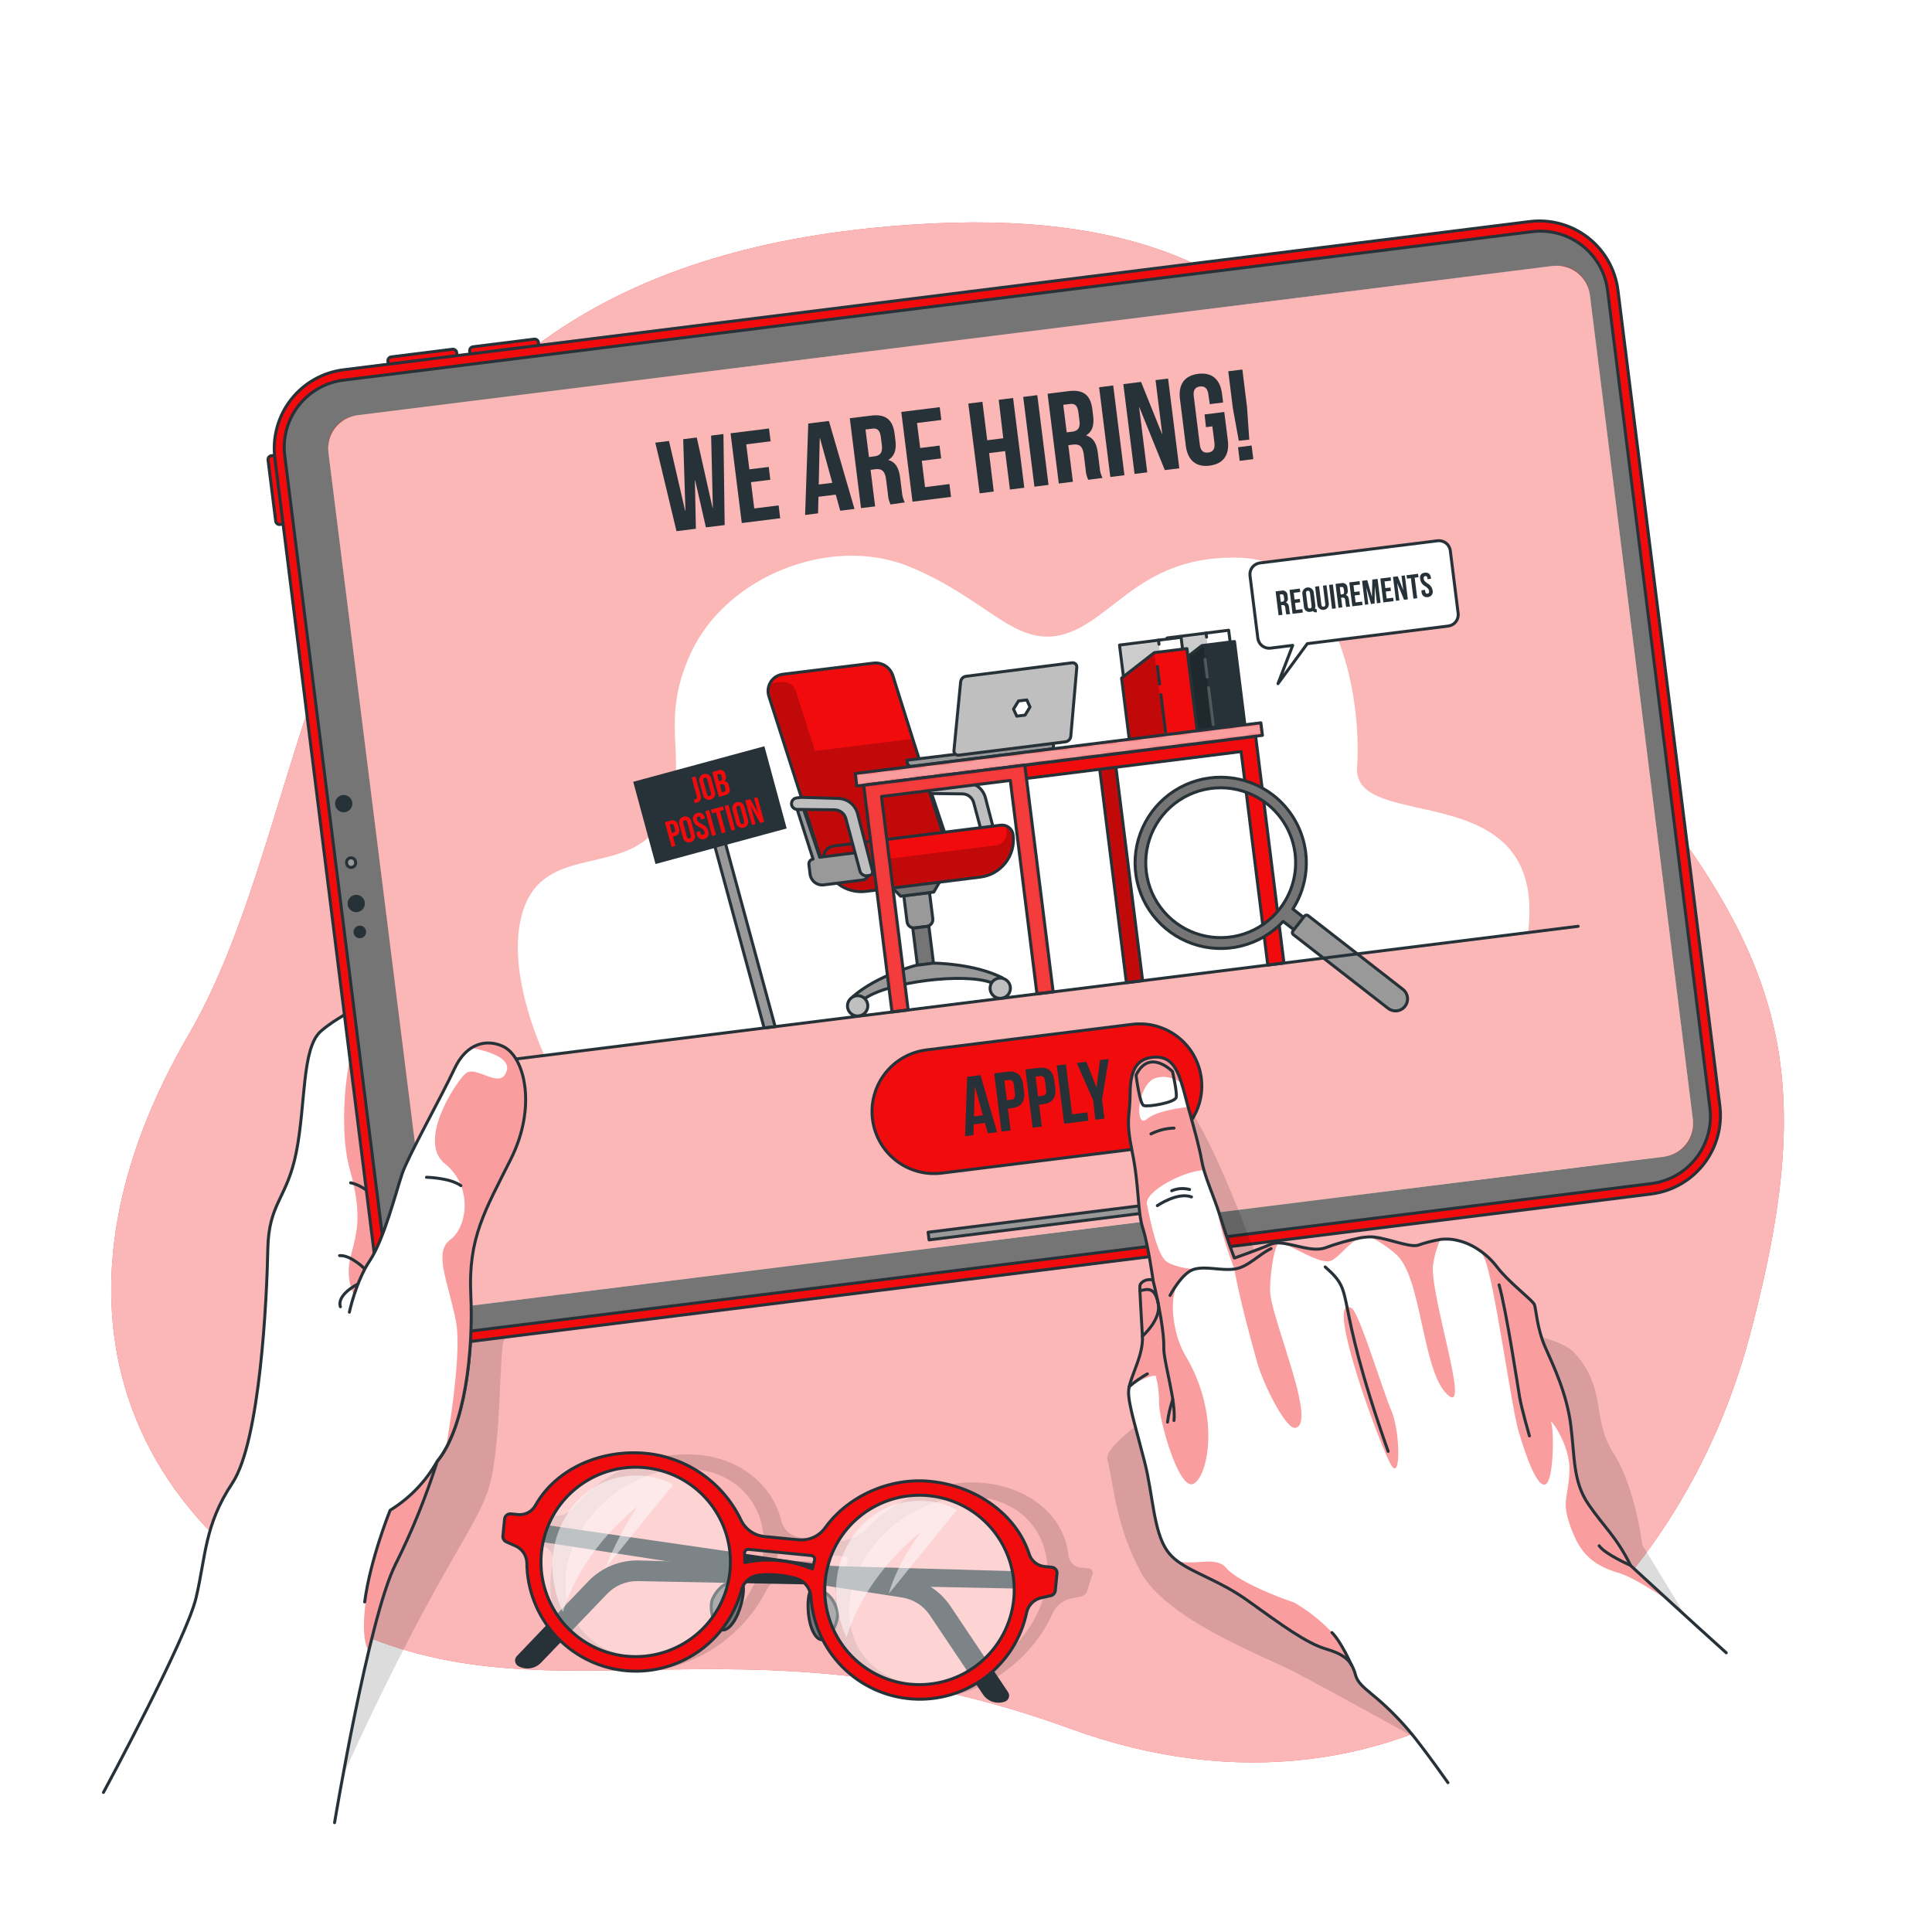 <svg width="647" height="647" viewBox="0 0 647 647" fill="none" xmlns="http://www.w3.org/2000/svg">
<g filter="url(#filter0_d_2360_2526)">
<path d="M291.606 72.391C449.518 56.252 451.017 145.409 523.388 227.573C595.759 309.737 611.537 347.209 585.942 443.41C560.347 539.611 470.852 615.919 358.261 574.857C245.671 533.796 182.111 575.53 110.97 538.633C39.829 501.735 12.665 429.181 63.215 342.402C113.765 255.622 96.853 92.365 291.606 72.391Z" fill="#F20B0D"/>
<path opacity="0.7" d="M291.606 72.391C449.518 56.252 451.017 145.409 523.388 227.573C595.759 309.737 611.537 347.209 585.942 443.41C560.347 539.611 470.852 615.919 358.261 574.857C245.671 533.796 182.111 575.53 110.97 538.633C39.829 501.735 12.665 429.181 63.215 342.402C113.765 255.622 96.853 92.365 291.606 72.391Z" fill="white"/>
<path opacity="0.2" d="M364.493 521.215L362.144 520.991C361.056 520.938 360.023 520.498 359.23 519.752C358.437 519.005 357.936 518 357.817 516.917C356.362 503.458 344.607 494.14 329.437 492.621C315.787 491.273 300.172 497.501 290.008 507.941C288.744 509.318 287.192 510.4 285.463 511.111C283.733 511.822 281.869 512.144 280.002 512.054L268.382 510.934C266.785 510.825 265.265 510.207 264.046 509.169C262.826 508.132 261.973 506.73 261.61 505.171C258.724 493.427 248.047 484.604 234.384 483.257C219.227 481.764 202.277 488.264 192.368 500.601C191.583 501.597 190.57 502.39 189.413 502.911C188.257 503.433 186.992 503.668 185.726 503.597L183.389 503.361C182.837 503.336 182.293 503.492 181.837 503.804C181.381 504.116 181.039 504.567 180.862 505.09L179.012 510.739C178.859 511.113 178.861 511.533 179.016 511.906C179.172 512.279 179.468 512.575 179.842 512.73L182.511 513.969C183.541 514.469 184.366 515.311 184.845 516.351C185.324 517.391 185.427 518.565 185.137 519.673C181.161 537.975 191.968 553.643 210.726 555.483C228.781 557.269 248.123 545.598 256.556 528.703C257.262 527.337 258.295 526.167 259.563 525.298C260.83 524.429 262.294 523.887 263.822 523.721C267.95 523.32 272.116 523.697 276.105 524.832C277.381 525.191 278.476 526.018 279.169 527.148C279.863 528.278 280.104 529.628 279.846 530.929C276.968 548.413 287.685 563.087 305.805 564.873C324.537 566.726 344.632 554.152 352.541 536.193C353.114 534.971 353.961 533.899 355.015 533.058C356.07 532.216 357.304 531.629 358.622 531.342L361.941 530.647C362.404 530.57 362.837 530.371 363.196 530.07C363.555 529.769 363.827 529.378 363.984 528.937L365.834 523.288C365.923 523.063 365.957 522.821 365.933 522.581C365.909 522.34 365.828 522.109 365.697 521.906C365.566 521.704 365.388 521.535 365.179 521.415C364.97 521.294 364.734 521.226 364.493 521.215ZM212.256 550.745C194.852 549.026 185.31 533.558 190.983 516.254C196.656 498.949 215.424 486.29 232.828 488.009C250.233 489.727 259.838 505.195 254.114 522.487C248.39 539.779 229.661 552.527 212.256 550.745ZM259.852 519.592C260.081 518.594 260.272 517.597 260.411 516.613C260.499 516.205 260.728 515.842 261.059 515.587C261.39 515.333 261.8 515.204 262.216 515.224L283.056 517.279C283.24 517.295 283.417 517.357 283.57 517.461C283.723 517.565 283.846 517.707 283.928 517.873C284.01 518.039 284.047 518.223 284.037 518.407C284.026 518.592 283.968 518.771 283.868 518.926C283.383 519.864 282.937 520.813 282.517 521.788C274.071 517.744 264.825 518.62 259.852 519.592ZM307.322 560.134C289.918 558.416 280.313 542.948 286.037 525.643C291.761 508.338 310.49 495.68 327.894 497.398C345.299 499.117 354.84 514.585 349.167 531.876C343.494 549.168 324.727 561.852 307.322 560.134Z" fill="black" fill-opacity="0.7"/>
<path d="M349.106 522.441L214.085 518.572C210.897 518.481 207.726 519.061 204.777 520.274C201.828 521.486 199.166 523.304 196.963 525.61L173.068 550.618C172.848 550.852 172.684 551.132 172.587 551.437C172.49 551.743 172.462 552.067 172.507 552.384C172.552 552.702 172.667 553.006 172.845 553.273C173.022 553.54 173.258 553.764 173.533 553.928C174.747 554.622 176.157 554.891 177.54 554.692C178.924 554.493 180.201 553.838 181.17 552.831L203.356 529.733C204.675 528.358 206.264 527.272 208.023 526.542C209.782 525.811 211.673 525.453 213.578 525.49L348.787 528.145L349.106 522.441Z" fill="#263238"/>
<path d="M168.985 504.688L302.658 524.044C305.814 524.504 308.839 525.621 311.537 527.322C314.235 529.024 316.547 531.272 318.323 533.921L337.58 562.662C337.761 562.927 337.879 563.229 337.925 563.547C337.971 563.864 337.944 564.187 337.846 564.493C337.748 564.798 337.582 565.076 337.36 565.308C337.137 565.539 336.865 565.716 336.564 565.826C335.246 566.315 333.802 566.347 332.464 565.917C331.126 565.486 329.972 564.617 329.187 563.45L311.387 536.909C310.326 535.327 308.948 533.984 307.341 532.963C305.734 531.941 303.932 531.265 302.05 530.976L168.424 510.37L168.985 504.688Z" fill="#263238"/>
<path d="M248.412 526.248C250.001 526.814 248.123 537.983 243.792 541.216C239.462 544.449 237.149 534.56 238.65 531.416C240.151 528.272 243.428 524.441 248.412 526.248Z" fill="#757575" stroke="#263238" stroke-linecap="round" stroke-linejoin="round"/>
<path d="M271.807 528.55C270.14 528.802 269.806 540.116 273.418 544.136C277.029 548.155 281.241 538.931 280.38 535.538C279.518 532.144 277.05 527.753 271.807 528.55Z" fill="#757575" stroke="#263238" stroke-linecap="round" stroke-linejoin="round"/>
<path opacity="0.4" d="M193.24 490.374C201.171 485.537 217.582 477.768 232.181 490.045C246.781 502.321 250.67 513.708 245.051 527.415C239.432 541.123 226.172 558.465 202.739 551.28C179.306 544.095 168.6 505.395 193.24 490.374Z" fill="white"/>
<path opacity="0.4" d="M288.234 501.015C296.177 496.177 312.575 488.409 327.175 500.685C341.774 512.962 345.676 524.335 340.044 538.056C334.413 551.776 321.204 569.155 297.732 561.907C274.26 554.659 263.58 516.035 288.234 501.015Z" fill="white"/>
<path d="M352.196 520.843L349.846 520.607C348.682 520.501 347.575 520.058 346.659 519.332C345.743 518.606 345.059 517.628 344.691 516.519C340.301 502.971 326.722 493.588 311.565 492.095C297.915 490.734 284.01 497.016 276.397 507.536C275.408 508.94 274.069 510.061 272.513 510.787C270.956 511.512 269.237 511.817 267.526 511.672L255.893 510.552C254.185 510.36 252.558 509.724 251.172 508.706C249.787 507.689 248.693 506.326 247.999 504.754C245.058 498.71 240.624 493.515 235.117 489.662C229.61 485.808 223.211 483.423 216.525 482.731C201.368 481.224 186.216 487.778 179.267 500.202C178.691 501.217 177.833 502.042 176.796 502.577C175.759 503.111 174.589 503.333 173.428 503.213L171.092 502.977C170.58 502.926 170.07 503.081 169.672 503.406C169.275 503.732 169.023 504.202 168.972 504.714L168.411 510.396C168.371 510.829 168.478 511.262 168.714 511.626C168.95 511.991 169.302 512.265 169.713 512.406L172.612 513.706C173.733 514.195 174.69 514.996 175.368 516.014C176.046 517.031 176.418 518.222 176.438 519.445C176.52 528.289 179.806 536.803 185.688 543.409C191.569 550.014 199.647 554.263 208.422 555.366C217.197 556.47 226.075 554.353 233.409 549.41C240.743 544.466 246.034 537.03 248.303 528.481C248.672 527.133 249.445 525.929 250.518 525.032C251.591 524.136 252.913 523.589 254.306 523.466C258.426 523.075 262.581 523.452 266.563 524.577C267.924 524.966 269.133 525.761 270.028 526.857C270.922 527.953 271.46 529.297 271.568 530.708C272.103 539.542 275.827 547.882 282.047 554.178C288.267 560.474 296.56 564.3 305.387 564.944C314.214 565.587 322.975 563.006 330.042 557.679C337.11 552.352 342.004 544.641 343.816 535.978C344.074 534.782 344.67 533.686 345.533 532.819C346.397 531.953 347.491 531.354 348.686 531.092L351.788 530.388C352.209 530.318 352.596 530.112 352.888 529.802C353.181 529.492 353.365 529.094 353.41 528.67L353.972 522.988C354 522.729 353.976 522.468 353.902 522.219C353.827 521.971 353.703 521.739 353.538 521.539C353.372 521.339 353.168 521.175 352.937 521.055C352.707 520.936 352.455 520.864 352.196 520.843ZM209.769 550.637C203.525 550.021 197.604 547.567 192.754 543.585C187.905 539.604 184.345 534.273 182.525 528.268C180.705 522.264 180.706 515.854 182.529 509.85C184.352 503.846 187.914 498.518 192.765 494.538C197.616 490.559 203.539 488.107 209.783 487.493C216.027 486.88 222.314 488.132 227.847 491.091C233.38 494.05 237.911 498.583 240.868 504.117C243.824 509.651 245.073 515.938 244.457 522.182C243.62 530.542 239.506 538.229 233.014 543.562C226.523 548.895 218.183 551.439 209.82 550.637L209.769 550.637ZM249.43 519.259C249.416 518.252 249.403 517.258 249.326 516.264C249.305 516.07 249.329 515.873 249.396 515.69C249.463 515.507 249.571 515.341 249.712 515.206C249.853 515.071 250.024 514.97 250.21 514.912C250.396 514.853 250.593 514.838 250.786 514.867L271.613 516.922C271.809 516.931 272.001 516.985 272.173 517.079C272.345 517.174 272.493 517.308 272.605 517.469C272.717 517.631 272.79 517.816 272.819 518.01C272.847 518.205 272.831 518.403 272.77 518.59C272.502 519.525 272.273 520.484 272.082 521.456C264.953 518.416 257.061 517.649 249.481 519.259L249.43 519.259ZM304.81 560.027C298.565 559.411 292.644 556.957 287.795 552.975C282.945 548.993 279.386 543.663 277.566 537.658C275.746 531.654 275.747 525.244 277.57 519.24C279.392 513.236 282.955 507.907 287.806 503.928C292.657 499.948 298.579 497.497 304.824 496.883C311.068 496.27 317.354 497.521 322.887 500.48C328.42 503.439 332.952 507.973 335.908 513.507C338.865 519.041 340.114 525.328 339.498 531.572C338.661 539.927 334.55 547.61 328.064 552.942C321.578 558.274 313.245 560.821 304.886 560.026L304.81 560.027Z" fill="#F20B0D" stroke="#263238" stroke-linecap="round" stroke-linejoin="round"/>
<path opacity="0.5" d="M188.517 535.823C188.517 535.823 179.438 518.703 190.454 502.297C200.369 487.55 217.84 488.515 225.389 493.247L202.631 521.301C205.503 514.002 209.155 507.036 213.524 500.522C213.524 500.522 195.313 513.811 188.517 535.823Z" fill="white"/>
<path opacity="0.5" d="M283.493 544.283C283.493 544.283 274.427 527.163 285.442 510.769C295.345 496.01 312.828 496.975 320.377 501.707L297.607 529.76C300.738 518.854 308.5 508.982 308.5 508.982C308.5 508.982 290.289 522.271 283.493 544.283Z" fill="white"/>
<path opacity="0.2" d="M196.019 410.266C196.019 410.266 170.654 442.626 168.883 444.664C167.112 446.703 168.068 479.107 163.852 493.764C159.636 508.422 144.613 523.62 111.571 597.974L105.056 454.062L128.794 353.448L196.019 410.266Z" fill="black" fill-opacity="0.7"/>
<path d="M214.934 408.623C214.934 408.623 196.854 330.617 183.26 321.056C175.381 315.525 163.586 313.668 153.323 314.787C145.899 315.587 139.261 317.959 135.561 321.643C126.65 330.421 113.649 335.657 107.375 341.365C101.101 347.073 102.446 365.66 99.305 381.617C96.165 397.574 90.019 398.549 89.732 414.327C89.446 430.105 87.212 478.543 77.848 492.606C68.485 506.67 68.995 517.133 65.699 531.026C62.404 544.919 34.69 596.171 34.69 596.171L112.041 606.384C112.041 606.384 117.242 574.74 123.476 548.846C126.423 536.551 129.54 525.53 132.46 519.778C138.009 508.677 142.677 497.158 146.422 485.326C154.403 475.668 157.663 455.297 157.823 437.671L177.404 424.797C192.774 419.363 214.934 408.623 214.934 408.623Z" fill="white"/>
<path opacity="0.4" d="M214.935 408.623C214.935 408.623 196.855 330.617 183.26 321.056C175.382 315.525 163.587 313.667 153.323 314.787C129.378 322.669 123.802 336.733 120.738 340.255C116.656 344.964 112.811 372.102 117.11 387.487C121.409 402.873 119.549 408.725 117.498 416.506C112.909 433.757 131.274 441.533 133.563 447.764C135.853 453.994 137.771 489.662 130.677 501.821C126.938 508.247 118.294 540.855 123.49 548.909C126.437 536.615 129.554 525.593 132.474 519.841C138.023 508.741 142.691 497.221 146.436 485.389C154.417 475.731 157.677 455.36 157.837 437.735L177.418 424.861C192.775 419.363 214.935 408.623 214.935 408.623Z" fill="#F20B0D"/>
<path d="M122.186 420.97C122.186 420.97 117.519 416.225 113.723 416.493" stroke="#263238" stroke-linecap="round" stroke-linejoin="round"/>
<path d="M130.314 403.199C130.314 403.199 124.972 393.707 117.414 392.099" stroke="#263238" stroke-linecap="round" stroke-linejoin="round"/>
<path d="M118.012 346.158C118.012 346.158 128.786 349.916 131.003 357.46" stroke="#263238" stroke-linecap="round" stroke-linejoin="round"/>
<path d="M177.404 424.784C177.404 424.784 174.543 421.647 174.355 419.036" stroke="#263238" stroke-linecap="round" stroke-linejoin="round"/>
<path d="M112.042 606.384C112.042 606.384 123.468 537.713 132.462 519.842C138.01 508.741 142.679 497.222 146.424 485.39C154.405 475.731 157.665 455.348 157.824 437.722L177.405 424.848C192.776 419.427 214.937 408.738 214.937 408.738C214.937 408.738 196.856 330.732 183.262 321.171C169.668 311.61 144.45 312.993 135.513 321.809C126.577 330.626 113.6 335.747 107.326 341.455C101.052 347.163 102.397 365.75 99.256 381.707C96.116 397.664 89.97 398.639 89.683 414.417C89.397 430.195 87.163 478.633 77.799 492.696C68.436 506.76 68.946 517.222 65.65 531.116C62.355 545.009 34.641 596.261 34.641 596.261" stroke="#263238" stroke-linecap="round" stroke-linejoin="round"/>
<path d="M92.328 170.54L89.765 150.045C89.723 149.709 89.817 149.371 90.024 149.104C90.232 148.837 90.537 148.663 90.872 148.621L99.539 147.538L102.416 170.551L93.749 171.635C93.416 171.676 93.08 171.585 92.814 171.38C92.547 171.175 92.373 170.873 92.328 170.54Z" fill="#F20B0D" stroke="#263238" stroke-linecap="round" stroke-linejoin="round"/>
<path d="M131.017 115.527L151.513 112.965C151.848 112.923 152.187 113.016 152.454 113.223C152.721 113.431 152.894 113.736 152.936 114.072L154.02 122.738L130.994 125.617L129.909 116.938C129.87 116.604 129.965 116.269 130.173 116.004C130.38 115.74 130.684 115.569 131.017 115.527Z" fill="#F20B0D" stroke="#263238" stroke-linecap="round" stroke-linejoin="round"/>
<path d="M158.397 112.142L178.893 109.58C179.228 109.538 179.567 109.631 179.834 109.839C180.101 110.046 180.274 110.351 180.316 110.687L181.4 119.353L158.386 122.23L157.303 113.564C157.261 113.228 157.354 112.89 157.561 112.623C157.769 112.356 158.074 112.183 158.41 112.141L158.397 112.142Z" fill="#F20B0D" stroke="#263238" stroke-linecap="round" stroke-linejoin="round"/>
<path d="M126.161 422.473L92.044 149.406C91.173 142.445 93.1 135.423 97.401 129.881C101.702 124.339 108.026 120.73 114.985 119.845L512.192 70.207C515.649 69.766 519.159 70.013 522.521 70.931C525.883 71.85 529.031 73.423 531.784 75.56C534.537 77.697 536.841 80.356 538.565 83.384C540.289 86.413 541.398 89.752 541.83 93.21L575.947 366.278C576.817 373.25 574.883 380.282 570.569 385.828C566.255 391.374 559.914 394.98 552.942 395.852L155.735 445.478C152.283 445.911 148.779 445.659 145.423 444.736C142.068 443.814 138.928 442.24 136.181 440.104C133.435 437.967 131.136 435.311 129.417 432.285C127.697 429.26 126.591 425.926 126.161 422.473Z" fill="#F20B0D" stroke="#263238" stroke-linecap="round" stroke-linejoin="round"/>
<path d="M552.895 392.384L154.924 442.109C148.96 442.852 142.945 441.195 138.202 437.504C133.458 433.814 130.375 428.39 129.628 422.427L95.361 148.609C94.615 142.643 96.27 136.625 99.961 131.879C103.652 127.132 109.077 124.047 115.044 123.301L513.065 73.587C519.028 72.841 525.043 74.494 529.787 78.183C534.531 81.872 537.615 87.294 538.361 93.257L572.629 367.074C572.996 370.032 572.777 373.033 571.984 375.906C571.191 378.779 569.839 381.468 568.007 383.818C566.174 386.169 563.896 388.135 561.303 389.605C558.71 391.074 555.853 392.019 552.895 392.384Z" fill="#757575" stroke="#263238" stroke-linecap="round" stroke-linejoin="round"/>
<path d="M119.076 284.69C119.115 284.893 119.112 285.103 119.067 285.305C119.022 285.507 118.937 285.698 118.815 285.866C118.693 286.034 118.539 286.175 118.361 286.28C118.183 286.386 117.985 286.454 117.779 286.481C117.574 286.507 117.365 286.491 117.166 286.433C116.967 286.376 116.782 286.278 116.622 286.147C116.462 286.015 116.331 285.852 116.236 285.667C116.142 285.483 116.086 285.281 116.073 285.074C116.034 284.871 116.037 284.662 116.082 284.459C116.127 284.257 116.213 284.066 116.334 283.899C116.456 283.731 116.61 283.59 116.788 283.484C116.967 283.378 117.165 283.31 117.37 283.284C117.575 283.258 117.784 283.274 117.983 283.331C118.182 283.389 118.367 283.486 118.527 283.618C118.687 283.75 118.818 283.913 118.913 284.097C119.007 284.281 119.063 284.483 119.076 284.69Z" fill="#999999" stroke="#263238" stroke-linecap="round" stroke-linejoin="round"/>
<path d="M122.164 298.205C122.236 298.773 122.138 299.349 121.882 299.861C121.626 300.374 121.225 300.799 120.727 301.083C120.23 301.366 119.66 301.497 119.089 301.456C118.518 301.416 117.971 301.207 117.519 300.857C117.066 300.506 116.728 300.029 116.547 299.486C116.365 298.943 116.349 298.358 116.5 297.806C116.651 297.254 116.963 296.758 117.395 296.383C117.827 296.008 118.361 295.769 118.929 295.698C119.691 295.601 120.459 295.811 121.066 296.281C121.672 296.752 122.067 297.443 122.164 298.205Z" fill="#263238"/>
<path d="M117.98 264.76C118.052 265.328 117.954 265.905 117.698 266.417C117.443 266.929 117.041 267.354 116.544 267.638C116.047 267.922 115.476 268.052 114.905 268.012C114.334 267.972 113.788 267.763 113.335 267.412C112.883 267.062 112.545 266.585 112.363 266.041C112.182 265.498 112.166 264.914 112.317 264.361C112.468 263.809 112.779 263.314 113.211 262.939C113.644 262.564 114.178 262.325 114.746 262.253C115.506 262.16 116.273 262.372 116.879 262.841C117.484 263.311 117.88 264 117.98 264.76Z" fill="#263238"/>
<path d="M122.598 307.839C122.666 308.394 122.511 308.954 122.167 309.395C121.823 309.835 121.317 310.121 120.762 310.19C120.207 310.258 119.647 310.103 119.206 309.759C118.765 309.414 118.479 308.909 118.411 308.354C118.377 308.079 118.398 307.8 118.472 307.533C118.546 307.266 118.672 307.016 118.842 306.798C119.186 306.357 119.692 306.071 120.247 306.003C120.802 305.934 121.362 306.09 121.803 306.434C122.244 306.778 122.53 307.284 122.598 307.839Z" fill="#263238"/>
<path d="M144.552 423.592L109.987 147.547C109.622 144.603 110.44 141.634 112.261 139.293C114.083 136.952 116.76 135.429 119.703 135.06L519.927 85.074C522.873 84.709 525.843 85.526 528.186 87.348C530.529 89.169 532.054 91.846 532.427 94.79L566.916 370.874C567.099 372.332 566.992 373.812 566.603 375.229C566.213 376.646 565.548 377.972 564.646 379.131C563.743 380.291 562.621 381.262 561.344 381.987C560.066 382.713 558.658 383.18 557.2 383.361L156.976 433.347C154.035 433.7 151.073 432.871 148.744 431.042C146.414 429.213 144.906 426.533 144.552 423.592Z" fill="white"/>
<path opacity="0.3" d="M520.602 84.976L119.015 135.145C117.644 135.314 116.32 135.752 115.118 136.434C113.917 137.116 112.862 138.029 112.014 139.12C111.166 140.21 110.542 141.458 110.177 142.79C109.812 144.123 109.714 145.514 109.889 146.885L144.561 424.293C144.73 425.664 145.168 426.988 145.85 428.19C146.532 429.391 147.445 430.446 148.535 431.294C149.626 432.142 150.874 432.766 152.206 433.131C153.539 433.496 154.93 433.594 156.301 433.42L557.862 383.251C559.232 383.08 560.556 382.641 561.758 381.958C562.959 381.276 564.014 380.364 564.863 379.274C565.711 378.184 566.337 376.937 566.704 375.605C567.071 374.273 567.172 372.882 567.001 371.511L532.341 94.103C531.993 91.336 530.562 88.821 528.36 87.11C526.159 85.398 523.369 84.631 520.602 84.976Z" fill="#F20B0D"/>
<path d="M232.799 156.846L232.71 156.847L233.042 173.076L226.549 173.877L219.445 144.246L224.041 143.675L229.454 167.054L229.544 167.053L228.789 143.076L233.334 142.518L238.636 166.102L238.725 166.101L238.146 141.879L242.271 141.352L242.679 171.838L236.402 172.61L232.799 156.846Z" fill="#263238"/>
<path d="M250.949 153.172L257.442 152.371L257.971 156.662L251.491 157.475L252.591 166.273L260.752 165.258L261.281 169.548L248.41 171.162L244.654 141.104L257.525 139.491L258.067 143.781L249.906 144.808L250.949 153.172Z" fill="#263238"/>
<path d="M286.157 166.436L281.383 167.035L279.882 161.635L274.09 162.363L273.96 167.912L269.619 168.455L270.676 137.835L277.589 136.978L286.157 166.436ZM274.188 158.256L278.733 157.685L274.606 142.769L274.516 142.77L274.188 158.256Z" fill="#263238"/>
<path d="M298.226 164.935C297.684 163.797 297.381 162.56 297.335 161.3L296.736 156.577C296.393 153.776 295.322 152.872 293.171 153.131L291.541 153.344L293.069 165.578L288.346 166.164L284.59 136.068L291.719 135.182C296.608 134.568 298.994 136.577 299.579 141.223L299.878 143.579C300.264 146.672 299.514 148.774 297.541 149.986L297.542 150.075C300.025 150.769 301.074 152.897 301.448 156.029L302.033 160.676C302.102 161.925 302.431 163.145 302.999 164.259L298.226 164.935ZM289.843 139.823L290.999 149.053L292.845 148.825C294.615 148.61 295.585 147.704 295.349 145.297L294.977 142.331C294.706 140.179 293.866 139.336 292.186 139.537L289.843 139.823Z" fill="#263238"/>
<path d="M308.161 146.031L314.641 145.218L315.183 149.508L308.691 150.322L309.79 159.131L317.951 158.104L318.493 162.394L305.584 164.008L301.828 133.95L314.712 132.35L315.241 136.64L307.093 137.654L308.161 146.031Z" fill="#263238"/>
<path d="M332.789 160.609L328.066 161.208L324.272 131.151L328.995 130.552L330.609 143.436L335.981 142.764L334.457 129.892L339.269 129.279L343.025 159.337L338.213 159.937L336.6 147.066L331.24 147.725L332.789 160.609Z" fill="#263238"/>
<path d="M342.657 128.915L347.381 128.329L351.136 158.387L346.413 158.973L342.657 128.915Z" fill="#263238"/>
<path d="M364.439 156.679C363.902 155.539 363.599 154.303 363.548 153.044L362.962 148.321C362.619 145.532 361.536 144.616 359.397 144.887L357.767 145.087L359.296 157.334L354.572 157.92L350.816 127.863L357.946 126.977C362.835 126.363 365.221 128.371 365.805 133.005L366.092 135.373C366.478 138.467 365.741 140.556 363.768 141.781L363.769 141.87C366.252 142.564 367.314 144.704 367.674 147.837L368.259 152.471C368.319 153.721 368.649 154.943 369.225 156.054L364.439 156.679ZM356.069 131.567L357.225 140.797L359.071 140.568C360.828 140.341 361.811 139.435 361.511 137.029L361.14 134.075C360.869 131.924 360.028 131.068 358.348 131.281L356.069 131.567Z" fill="#263238"/>
<path d="M368.079 125.681L372.802 125.095L376.558 155.14L371.835 155.738L368.079 125.681Z" fill="#263238"/>
<path d="M381.561 132.412L381.484 132.413L384.198 154.183L379.946 154.712L376.19 124.641L382.123 123.899L389.127 141.288L389.216 141.287L386.974 123.298L391.175 122.77L394.931 152.828L390.08 153.429L381.561 132.412Z" fill="#263238"/>
<path d="M403.386 134.798L409.993 133.97L411.192 143.505C411.792 148.305 409.728 151.355 405.094 151.94C400.46 152.525 397.711 150.062 397.111 145.262L395.155 129.629C394.555 124.816 396.618 121.766 401.253 121.194C405.887 120.622 408.636 123.06 409.236 127.872L409.606 130.787L405.138 131.344L404.673 128.086C404.402 125.947 403.36 125.247 401.845 125.433C400.33 125.619 399.501 126.548 399.772 128.7L401.8 144.932C402.071 147.083 403.112 147.733 404.615 147.547C406.117 147.361 406.959 146.47 406.701 144.318L406.002 138.78L403.863 139.051L403.386 134.798Z" fill="#263238"/>
<path d="M414.852 143.597L412.884 132.809L411.327 120.346L416.051 119.747L417.608 132.287L418.367 143.231L414.852 143.597ZM419.145 145.197L419.716 149.755L415.159 150.326L414.6 145.768L419.145 145.197Z" fill="#263238"/>
<path d="M384.262 380.28L315.387 388.852C312.68 389.192 309.932 388.994 307.3 388.271C304.669 387.548 302.206 386.314 300.052 384.638C297.898 382.963 296.095 380.88 294.746 378.507C293.398 376.135 292.53 373.52 292.192 370.812C291.853 368.105 292.05 365.358 292.772 362.728C293.494 360.097 294.728 357.635 296.402 355.481C298.076 353.327 300.158 351.524 302.528 350.174C304.899 348.825 307.513 347.956 310.22 347.617L379.107 339.044C381.815 338.703 384.564 338.899 387.196 339.622C389.828 340.344 392.292 341.579 394.446 343.254C396.601 344.93 398.404 347.014 399.752 349.387C401.1 351.76 401.967 354.376 402.303 357.085C402.644 359.793 402.448 362.541 401.725 365.173C401.003 367.805 399.769 370.269 398.093 372.423C396.417 374.578 394.333 376.381 391.96 377.729C389.587 379.077 386.971 379.944 384.262 380.28Z" fill="#F20B0D" stroke="#263238" stroke-linecap="round" stroke-linejoin="round"/>
<path d="M333.911 375.15L330.818 375.535L329.853 372.067L326.098 372.538L326.006 376.135L323.192 376.492L323.883 356.616L328.364 356.046L333.911 375.15ZM326.189 369.846L329.143 369.475L326.463 359.795L326.189 369.846Z" fill="#263238"/>
<path d="M342.623 359.145L342.938 361.691C343.337 364.81 342.036 366.689 338.98 367.074L337.529 367.246L338.443 374.579L335.388 374.964L332.947 355.474L337.466 354.904C340.47 354.507 342.186 356.027 342.623 359.145ZM336.358 357.864L337.186 364.458L338.637 364.273C339.604 364.158 340.082 363.642 339.885 362.255L339.527 359.326C339.356 357.939 338.764 357.552 337.796 357.679L336.358 357.864Z" fill="#263238"/>
<path d="M353.076 357.832L353.391 360.378C353.777 363.497 352.489 365.376 349.421 365.761L347.982 365.946L348.896 373.266L345.828 373.651L343.4 354.161L347.906 353.591C350.975 353.244 352.677 354.713 353.076 357.832ZM346.811 356.551L347.626 363.146L349.077 362.96C350.057 362.845 350.522 362.329 350.325 360.942L349.967 358.014C349.783 356.626 349.204 356.252 348.224 356.367L346.811 356.551Z" fill="#263238"/>
<path d="M353.889 352.835L356.957 352.45L359.042 369.152L364.134 368.523L364.478 371.31L356.381 372.324L353.889 352.835Z" fill="#263238"/>
<path d="M366.096 364.518L360.598 351.967L363.806 351.567L367.223 360.167L368.376 350.996L371.304 350.638L369.062 364.146L369.862 370.613L366.807 370.986L366.096 364.518Z" fill="#263238"/>
<path d="M393.613 398.313L310.814 408.664L311.134 411.22L393.933 400.869L393.613 398.313Z" fill="#999999" stroke="#263238" stroke-linecap="round" stroke-linejoin="round"/>
<path d="M511.728 308.297L182.339 349.442C182.339 349.442 167.596 318.83 175.998 298.722C184.401 278.614 210.806 289.661 221.676 270.961C232.545 252.261 219.504 240.143 231.404 214.568C243.304 188.994 278.198 174.971 304.535 185.765C330.873 196.558 339.959 213.244 356.547 208.316C373.136 203.389 382.333 181.638 415.351 182.778C448.369 183.918 456.076 230.029 454.468 252.851C452.861 275.674 518.378 254.445 511.728 308.297Z" fill="white"/>
<path d="M411.809 209.809L411.466 207.059L390.843 209.643L391.53 215.219L392.772 225.123L413.394 222.552L411.809 209.809Z" fill="white"/>
<mask id="mask0_2360_2526" style="mask-type:luminance" maskUnits="userSpaceOnUse" x="390" y="207" width="24" height="19">
<path d="M411.809 209.809L411.466 207.059L390.843 209.643L391.53 215.219L392.772 225.123L413.394 222.552L411.809 209.809Z" fill="white"/>
</mask>
<g mask="url(#mask0_2360_2526)">
<path opacity="0.2" d="M392.79 224.937L405.783 223.313L403.872 208.03L390.879 209.654L392.79 224.937Z" fill="black"/>
</g>
<path d="M411.809 209.809L411.466 207.059L390.843 209.643L391.53 215.219L392.772 225.123L413.394 222.552L411.809 209.809Z" stroke="#263238" stroke-linecap="round" stroke-linejoin="round"/>
<path d="M403.893 208.002L404.064 209.364" stroke="#263238" stroke-linecap="round" stroke-linejoin="round"/>
<path d="M394.182 241.874L391.54 220.716L402.483 212.204L413.419 210.833L416.904 238.816L394.182 241.874Z" fill="#263238"/>
<mask id="mask1_2360_2526" style="mask-type:luminance" maskUnits="userSpaceOnUse" x="391" y="210" width="26" height="32">
<path d="M394.182 241.874L391.54 220.716L402.483 212.204L413.419 210.833L416.904 238.816L394.182 241.874Z" fill="white"/>
</mask>
<g mask="url(#mask1_2360_2526)">
<path opacity="0.2" d="M394.182 241.874L406.468 240.345L402.941 212.146L391.54 220.715L394.182 241.874Z" fill="black"/>
</g>
<path d="M394.182 241.874L391.54 220.716L402.483 212.204L413.419 210.833L416.904 238.816L394.182 241.874Z" stroke="#263238" stroke-linecap="round" stroke-linejoin="round"/>
<path opacity="0.2" d="M403.525 216.832L404.255 222.726" stroke="white" stroke-linecap="round" stroke-linejoin="round"/>
<path opacity="0.2" d="M404.697 226.24L406.254 238.69" stroke="white" stroke-linecap="round" stroke-linejoin="round"/>
<path d="M310.378 306.231L306.355 306.734C305.744 306.811 305.128 306.641 304.642 306.263C304.156 305.886 303.841 305.33 303.764 304.72L302.675 296.003L311.29 294.925L312.383 303.668C312.452 304.273 312.281 304.88 311.905 305.36C311.53 305.84 310.982 306.153 310.378 306.231Z" fill="#999999" stroke="#263238" stroke-linecap="round" stroke-linejoin="round"/>
<path d="M307.226 319.253L312.615 318.579L311.064 306.168L305.674 306.842L307.226 319.253Z" fill="#757575" stroke="#263238" stroke-linecap="round" stroke-linejoin="round"/>
<path d="M301.612 296.136L312.7 294.738L315.678 289.598L297.449 291.882L301.612 296.136Z" fill="#757575" stroke="#263238" stroke-linecap="round" stroke-linejoin="round"/>
<path d="M332.584 275.816L317.306 277.716L311.992 261.732L309.824 261.761L315.148 278.408C314.724 278.465 314.34 278.686 314.077 279.023C313.815 279.361 313.695 279.788 313.744 280.212L314.157 283.471C314.302 284.537 314.861 285.502 315.712 286.158C316.563 286.815 317.638 287.111 318.706 286.981L331.793 285.352C332.298 285.285 332.756 285.021 333.068 284.618C333.38 284.216 333.521 283.706 333.46 283.2L332.584 275.816Z" fill="#999999" stroke="#263238" stroke-linecap="round" stroke-linejoin="round"/>
<path d="M333.967 283.831L333.19 283.918C332.66 283.986 332.124 283.86 331.679 283.563C331.235 283.267 330.913 282.82 330.771 282.306L326.06 264.745C325.833 263.922 325.344 263.196 324.668 262.676C323.991 262.156 323.164 261.87 322.311 261.862L309.773 261.711C309.308 261.702 308.861 261.525 308.515 261.214C308.169 260.902 307.947 260.477 307.889 260.015C307.824 259.508 307.964 258.997 308.277 258.593C308.589 258.19 309.049 257.927 309.556 257.863L311.122 257.676L323.56 258.032C325.044 258.072 326.474 258.592 327.637 259.515C328.799 260.438 329.63 261.713 330.005 263.149L334.992 282.313C335.027 282.48 335.029 282.653 334.996 282.82C334.963 282.988 334.897 283.148 334.801 283.289C334.705 283.431 334.582 283.552 334.439 283.645C334.296 283.738 334.135 283.802 333.967 283.831Z" fill="#BFBFBF" stroke="#263238" stroke-linecap="round" stroke-linejoin="round"/>
<path d="M257.501 229.203L275.731 286.038L314.905 281.141L315.663 274.907L305.652 243.403L298.993 222.234C298.566 220.903 297.693 219.76 296.521 219C295.349 218.239 293.95 217.907 292.561 218.061L262.171 221.808C261.261 221.916 260.392 222.245 259.639 222.766C258.885 223.288 258.271 223.985 257.85 224.799C257.504 225.474 257.295 226.21 257.235 226.966C257.175 227.722 257.266 228.482 257.501 229.203Z" fill="#F20B0D"/>
<mask id="mask2_2360_2526" style="mask-type:luminance" maskUnits="userSpaceOnUse" x="257" y="218" width="59" height="69">
<path d="M257.501 229.203L275.731 286.038L314.905 281.141L315.663 274.907L305.652 243.403L298.993 222.234C298.566 220.903 297.693 219.76 296.521 219C295.349 218.239 293.95 217.907 292.561 218.061L262.171 221.808C261.261 221.916 260.392 222.245 259.639 222.766C258.885 223.288 258.271 223.985 257.85 224.799C257.504 225.474 257.295 226.21 257.235 226.966C257.175 227.722 257.266 228.482 257.501 229.203Z" fill="white"/>
</mask>
<g mask="url(#mask2_2360_2526)">
<path opacity="0.2" d="M257.5 229.203L275.731 286.038L314.904 281.14L315.662 274.907L305.651 243.403L272.958 247.487L266.518 227.437C266.203 226.453 265.556 225.609 264.688 225.048C263.82 224.488 262.785 224.246 261.758 224.364L257.939 224.836C257.221 226.176 257.063 227.746 257.5 229.203Z" fill="black"/>
</g>
<path d="M257.501 229.203L275.731 286.038L314.905 281.141L315.663 274.907L305.652 243.403L298.993 222.234C298.566 220.903 297.693 219.76 296.521 219C295.349 218.239 293.95 217.907 292.561 218.061L262.171 221.808C261.261 221.916 260.392 222.245 259.639 222.766C258.885 223.288 258.271 223.985 257.85 224.799C257.504 225.474 257.295 226.21 257.235 226.966C257.175 227.722 257.266 228.482 257.501 229.203Z" stroke="#263238" stroke-linecap="round" stroke-linejoin="round"/>
<path d="M289.827 330.266C297.801 324.803 322.716 321.69 331.84 325.024L335.644 323.43C325.926 318.574 312.625 318.548 312.625 318.548L306.781 319.276C306.781 319.276 293.958 322.559 285.726 329.658L289.827 330.266Z" fill="#999999" stroke="#263238" stroke-linecap="round" stroke-linejoin="round"/>
<path d="M331.589 327.361C331.701 328.257 332.164 329.073 332.877 329.627C333.59 330.182 334.494 330.431 335.39 330.319C336.287 330.208 337.102 329.744 337.657 329.031C338.211 328.319 338.46 327.415 338.349 326.518C338.293 326.074 338.151 325.646 337.93 325.257C337.709 324.868 337.414 324.526 337.061 324.252C336.708 323.977 336.304 323.774 335.873 323.656C335.442 323.537 334.991 323.504 334.547 323.56C334.104 323.615 333.675 323.757 333.286 323.978C332.897 324.199 332.556 324.495 332.281 324.848C332.006 325.201 331.804 325.604 331.685 326.035C331.566 326.467 331.534 326.917 331.589 327.361Z" fill="#BFBFBF" stroke="#263238" stroke-linecap="round" stroke-linejoin="round"/>
<path d="M283.836 333.33C283.932 333.993 284.221 334.614 284.668 335.113C285.114 335.613 285.699 335.969 286.347 336.139C286.996 336.308 287.68 336.282 288.313 336.064C288.947 335.846 289.502 335.445 289.91 334.913C290.317 334.381 290.558 333.74 290.603 333.072C290.648 332.403 290.494 331.736 290.161 331.154C289.829 330.572 289.332 330.102 288.733 329.801C288.134 329.501 287.459 329.384 286.794 329.465C286.345 329.521 285.911 329.667 285.518 329.892C285.126 330.118 284.782 330.419 284.507 330.779C284.231 331.138 284.03 331.549 283.915 331.987C283.8 332.425 283.773 332.881 283.836 333.33Z" fill="#BFBFBF" stroke="#263238" stroke-linecap="round" stroke-linejoin="round"/>
<path d="M289.999 294.494L328.332 289.709C329.977 289.503 331.565 288.975 333.005 288.155C334.446 287.334 335.71 286.238 336.727 284.929C337.743 283.62 338.491 282.123 338.929 280.524C339.366 278.925 339.484 277.256 339.276 275.612C339.219 275.121 339.065 274.647 338.822 274.216C338.58 273.786 338.255 273.408 337.865 273.105C337.475 272.801 337.029 272.579 336.552 272.449C336.075 272.32 335.578 272.287 335.088 272.352L279.072 279.35C278.588 279.41 278.12 279.565 277.696 279.807C277.272 280.048 276.899 280.371 276.6 280.756C276.301 281.142 276.081 281.582 275.952 282.053C275.823 282.524 275.788 283.015 275.85 283.499C276.048 285.154 276.572 286.753 277.393 288.204C278.213 289.654 279.313 290.928 280.629 291.951C281.945 292.973 283.451 293.724 285.059 294.161C286.668 294.597 288.347 294.711 289.999 294.494Z" fill="#F20B0D"/>
<mask id="mask3_2360_2526" style="mask-type:luminance" maskUnits="userSpaceOnUse" x="275" y="272" width="65" height="23">
<path d="M289.999 294.494L328.332 289.709C329.977 289.503 331.565 288.975 333.005 288.155C334.446 287.334 335.71 286.238 336.727 284.929C337.743 283.62 338.491 282.123 338.929 280.524C339.366 278.925 339.484 277.256 339.276 275.612C339.219 275.121 339.065 274.647 338.822 274.216C338.58 273.786 338.255 273.408 337.865 273.105C337.475 272.801 337.029 272.579 336.552 272.449C336.075 272.32 335.578 272.287 335.088 272.352L279.072 279.35C278.588 279.41 278.12 279.565 277.696 279.807C277.272 280.048 276.899 280.371 276.6 280.756C276.301 281.142 276.081 281.582 275.952 282.053C275.823 282.524 275.788 283.015 275.85 283.499C276.048 285.154 276.572 286.753 277.393 288.204C278.213 289.654 279.313 290.928 280.629 291.951C281.945 292.973 283.451 293.724 285.059 294.161C286.668 294.597 288.347 294.711 289.999 294.494Z" fill="white"/>
</mask>
<g mask="url(#mask3_2360_2526)">
<path opacity="0.2" d="M275.885 283.282L276.013 284.313C276.404 287.429 278.016 290.262 280.496 292.19C282.975 294.118 286.118 294.982 289.235 294.593L329.083 289.609C330.626 289.419 332.116 288.926 333.468 288.159C334.821 287.392 336.008 286.365 336.963 285.138C337.918 283.911 338.622 282.508 339.033 281.009C339.445 279.509 339.557 277.943 339.363 276.401L339.234 275.357C339.156 274.694 338.886 274.067 338.458 273.555C338.03 273.042 337.462 272.665 336.823 272.469L337.066 274.391C337.203 275.503 336.893 276.625 336.204 277.509C335.515 278.393 334.504 278.968 333.393 279.108L298.039 283.534C296.925 283.67 295.803 283.361 294.916 282.673C294.03 281.984 293.453 280.973 293.31 279.861L293.037 277.607L278.931 279.364C278.009 279.482 277.171 279.961 276.6 280.695C276.029 281.429 275.772 282.359 275.885 283.282Z" fill="black"/>
</g>
<path d="M289.999 294.494L328.332 289.709C329.977 289.503 331.565 288.975 333.005 288.155C334.446 287.334 335.71 286.238 336.727 284.929C337.743 283.62 338.491 282.123 338.929 280.524C339.366 278.925 339.484 277.256 339.276 275.612C339.219 275.121 339.065 274.647 338.822 274.216C338.58 273.786 338.255 273.408 337.865 273.105C337.475 272.801 337.029 272.579 336.552 272.449C336.075 272.32 335.578 272.287 335.088 272.352L279.072 279.35C278.588 279.41 278.12 279.565 277.696 279.807C277.272 280.048 276.899 280.371 276.6 280.756C276.301 281.142 276.081 281.582 275.952 282.053C275.823 282.524 275.788 283.015 275.85 283.499C276.048 285.154 276.572 286.753 277.393 288.204C278.213 289.654 279.313 290.928 280.629 291.951C281.945 292.973 283.451 293.724 285.059 294.161C286.668 294.597 288.347 294.711 289.999 294.494Z" stroke="#263238" stroke-linecap="round" stroke-linejoin="round"/>
<path d="M289.718 281.171L274.517 283.071L269.126 267.088L266.971 267.053L272.294 283.712C272.083 283.737 271.879 283.804 271.694 283.909C271.509 284.013 271.346 284.153 271.215 284.321C271.085 284.489 270.989 284.681 270.933 284.886C270.877 285.091 270.863 285.306 270.89 285.516L271.291 288.776C271.43 289.852 271.989 290.83 272.846 291.497C273.702 292.164 274.788 292.465 275.866 292.336L288.953 290.695C289.203 290.664 289.445 290.585 289.664 290.461C289.884 290.337 290.076 290.17 290.231 289.972C290.386 289.773 290.501 289.545 290.567 289.302C290.634 289.059 290.652 288.806 290.62 288.555L289.718 281.171Z" fill="#999999" stroke="#263238" stroke-linecap="round" stroke-linejoin="round"/>
<path d="M291.164 289.173L290.374 289.273C289.844 289.339 289.308 289.211 288.866 288.912C288.423 288.613 288.104 288.164 287.968 287.647L283.257 270.099C283.027 269.278 282.538 268.552 281.862 268.03C281.187 267.508 280.361 267.219 279.507 267.204L266.97 267.053C266.504 267.047 266.056 266.873 265.708 266.564C265.359 266.255 265.134 265.831 265.073 265.369C265.012 264.861 265.155 264.35 265.47 263.947C265.784 263.544 266.246 263.282 266.753 263.217L268.306 263.018L280.757 263.374C282.242 263.416 283.673 263.939 284.835 264.864C285.997 265.789 286.828 267.066 287.202 268.504L292.177 287.719C292.222 287.885 292.231 288.059 292.203 288.228C292.175 288.398 292.111 288.56 292.015 288.703C291.919 288.846 291.793 288.966 291.646 289.056C291.5 289.146 291.335 289.203 291.164 289.224" fill="#BFBFBF"/>
<path d="M291.164 289.173L290.374 289.273C289.844 289.339 289.308 289.211 288.866 288.912C288.423 288.613 288.104 288.164 287.968 287.647L283.257 270.099C283.027 269.278 282.538 268.552 281.862 268.03C281.187 267.508 280.361 267.219 279.507 267.204L266.97 267.053C266.504 267.047 266.056 266.873 265.708 266.564C265.359 266.255 265.134 265.831 265.073 265.369C265.012 264.861 265.155 264.35 265.47 263.947C265.784 263.544 266.246 263.282 266.753 263.217L268.306 263.018L280.757 263.374C282.242 263.416 283.673 263.939 284.835 264.864C285.997 265.789 286.828 267.066 287.202 268.504L292.177 287.719C292.222 287.885 292.231 288.059 292.203 288.228C292.175 288.398 292.111 288.56 292.015 288.703C291.919 288.846 291.793 288.966 291.646 289.056C291.5 289.146 291.335 289.203 291.164 289.224" stroke="#263238" stroke-linecap="round" stroke-linejoin="round"/>
<path d="M317.877 248.863L303.707 250.583L303.807 251.347C303.823 251.533 303.877 251.713 303.966 251.878C304.054 252.043 304.174 252.188 304.32 252.305C304.465 252.422 304.633 252.509 304.813 252.56C304.993 252.611 305.181 252.625 305.366 252.601L305.736 252.596L352.013 246.812C352.132 246.798 352.247 246.76 352.352 246.701C352.456 246.642 352.547 246.563 352.621 246.468C352.694 246.374 352.748 246.265 352.78 246.15C352.811 246.034 352.819 245.913 352.803 245.794L352.646 244.521L317.877 248.863Z" fill="#999999" stroke="#263238" stroke-linecap="round" stroke-linejoin="round"/>
<path d="M360.6 219.548L358.599 242.529C358.559 243.008 358.354 243.459 358.019 243.805C357.685 244.151 357.241 244.371 356.763 244.428L321.053 248.897C320.84 248.922 320.625 248.899 320.423 248.83C320.221 248.761 320.037 248.648 319.884 248.498C319.731 248.348 319.614 248.166 319.542 247.965C319.469 247.764 319.442 247.55 319.463 247.337L321.706 224.353C321.752 223.88 321.958 223.436 322.289 223.096C322.621 222.755 323.059 222.538 323.53 222.479L359.011 217.962C359.226 217.934 359.445 217.955 359.65 218.025C359.856 218.094 360.043 218.21 360.196 218.363C360.35 218.517 360.466 218.703 360.536 218.909C360.606 219.114 360.628 219.333 360.6 219.548Z" fill="#BFBFBF" stroke="#263238" stroke-linecap="round" stroke-linejoin="round"/>
<path d="M341.086 230.738L343.848 230.395L344.938 232.777L343.266 235.49L340.503 235.833L339.413 233.463L341.086 230.738Z" fill="white" stroke="#263238" stroke-linecap="round" stroke-linejoin="round"/>
<path d="M395.875 212.19L395.532 209.427L374.91 212.024L375.609 217.6L376.838 227.504L397.461 224.92L395.875 212.19Z" fill="white"/>
<mask id="mask4_2360_2526" style="mask-type:luminance" maskUnits="userSpaceOnUse" x="374" y="209" width="24" height="19">
<path d="M395.875 212.19L395.532 209.427L374.91 212.024L375.609 217.6L376.838 227.504L397.461 224.92L395.875 212.19Z" fill="white"/>
</mask>
<g mask="url(#mask4_2360_2526)">
<path opacity="0.2" d="M376.711 226.58L389.768 224.947L387.95 210.411L374.894 212.043L376.711 226.58Z" fill="black"/>
</g>
<path d="M395.875 212.19L395.532 209.427L374.91 212.024L375.609 217.6L376.838 227.504L397.461 224.92L395.875 212.19Z" stroke="#263238" stroke-linecap="round" stroke-linejoin="round"/>
<path d="M387.959 210.37L388.13 211.745" stroke="#263238" stroke-linecap="round" stroke-linejoin="round"/>
<path d="M378.249 244.255L375.607 223.084L386.549 214.572L397.485 213.214L400.984 241.197L378.249 244.255Z" fill="#F20B0D"/>
<mask id="mask5_2360_2526" style="mask-type:luminance" maskUnits="userSpaceOnUse" x="375" y="213" width="26" height="32">
<path d="M378.249 244.255L375.607 223.084L386.549 214.572L397.485 213.214L400.984 241.197L378.249 244.255Z" fill="white"/>
</mask>
<g mask="url(#mask5_2360_2526)">
<path opacity="0.2" d="M386.548 214.572L390.048 242.669L378.234 244.141L375.606 223.084L386.548 214.572Z" fill="black"/>
</g>
<path d="M378.249 244.255L375.607 223.084L386.549 214.572L397.485 213.214L400.984 241.197L378.249 244.255Z" stroke="#263238" stroke-linecap="round" stroke-linejoin="round"/>
<path d="M387.592 219.2L388.334 225.094" stroke="#263238" stroke-linecap="round" stroke-linejoin="round"/>
<path d="M388.764 228.621L390.32 241.071" stroke="#263238" stroke-linecap="round" stroke-linejoin="round"/>
<path d="M373.151 248.46L367.723 249.139L377.217 325.08L382.645 324.401L373.151 248.46Z" fill="#F20B0D"/>
<mask id="mask6_2360_2526" style="mask-type:luminance" maskUnits="userSpaceOnUse" x="367" y="248" width="16" height="78">
<path d="M373.151 248.46L367.723 249.139L377.217 325.08L382.645 324.401L373.151 248.46Z" fill="white"/>
</mask>
<g mask="url(#mask6_2360_2526)">
<path opacity="0.2" d="M373.151 248.46L367.723 249.139L377.217 325.08L382.645 324.401L373.151 248.46Z" fill="black"/>
</g>
<path d="M373.151 248.46L367.723 249.139L377.217 325.08L382.645 324.401L373.151 248.46Z" stroke="#263238" stroke-linecap="round" stroke-linejoin="round"/>
<path d="M339.835 252.65L420.499 242.568L429.982 318.509L424.558 319.18L415.632 247.696L340.392 257.106L339.835 252.65Z" fill="#F20B0D" stroke="#263238" stroke-linecap="round" stroke-linejoin="round"/>
<path d="M404.541 240.269L286.41 255.035L286.925 259.224L422.777 242.257L422.249 238.056L412.332 239.298L404.541 240.269Z" fill="#F20B0D"/>
<mask id="mask7_2360_2526" style="mask-type:luminance" maskUnits="userSpaceOnUse" x="286" y="238" width="137" height="22">
<path d="M404.541 240.269L286.41 255.035L286.925 259.224L422.777 242.257L422.249 238.056L412.332 239.298L404.541 240.269Z" fill="white"/>
</mask>
<g mask="url(#mask7_2360_2526)">
<path opacity="0.6" d="M404.541 240.269L286.41 255.035L286.925 259.224L422.777 242.257L422.249 238.056L412.332 239.298L404.541 240.269Z" fill="white"/>
</g>
<path d="M404.541 240.269L286.41 255.035L286.925 259.224L422.777 242.257L422.249 238.056L412.332 239.298L404.541 240.269Z" stroke="#263238" stroke-linecap="round" stroke-linejoin="round"/>
<path d="M298.713 334.904L289.217 258.963L343.197 252.222L352.693 328.163L347.256 328.835L338.33 257.363L295.198 262.747L304.137 334.232L298.713 334.904Z" fill="#F20B0D"/>
<mask id="mask8_2360_2526" style="mask-type:luminance" maskUnits="userSpaceOnUse" x="289" y="252" width="64" height="83">
<path d="M298.713 334.904L289.217 258.963L343.197 252.222L352.693 328.163L347.256 328.835L338.33 257.363L295.198 262.747L304.137 334.232L298.713 334.904Z" fill="white"/>
</mask>
<g mask="url(#mask8_2360_2526)">
<path opacity="0.2" d="M298.713 334.904L289.217 258.963L343.197 252.222L352.693 328.163L347.256 328.835L338.33 257.363L295.198 262.747L304.137 334.232L298.713 334.904Z" fill="white"/>
</g>
<path d="M298.713 334.904L289.217 258.963L343.197 252.222L352.693 328.163L347.256 328.835L338.33 257.363L295.198 262.747L304.137 334.232L298.713 334.904Z" stroke="#263238" stroke-linecap="round" stroke-linejoin="round"/>
<path d="M426.399 262.319C422.01 258.907 416.725 256.844 411.185 256.382C405.645 255.919 400.09 257.077 395.196 259.713C390.302 262.35 386.28 266.353 383.619 271.234C380.959 276.115 379.774 281.664 380.209 287.206C380.645 292.748 382.681 298.044 386.072 302.449C389.462 306.855 394.06 310.18 399.305 312.02C404.551 313.86 410.219 314.136 415.618 312.814C421.018 311.492 425.917 308.629 429.719 304.574L434.087 307.971L437.322 303.809L432.953 300.412C436.804 294.387 438.266 287.142 437.054 280.096C435.841 273.05 432.042 266.71 426.399 262.319ZM428.553 300.368C425.495 304.279 421.347 307.194 416.632 308.747C411.917 310.299 406.847 310.418 402.065 309.088C397.282 307.759 393.001 305.041 389.764 301.278C386.526 297.516 384.477 292.877 383.876 287.95C383.275 283.022 384.148 278.027 386.386 273.597C388.624 269.166 392.126 265.498 396.449 263.058C400.771 260.618 405.721 259.514 410.67 259.887C415.62 260.26 420.348 262.093 424.257 265.153C426.853 267.182 429.024 269.703 430.645 272.571C432.266 275.44 433.306 278.599 433.705 281.87C434.104 285.141 433.855 288.458 432.971 291.632C432.087 294.806 430.586 297.775 428.553 300.368Z" fill="#757575" stroke="#263238" stroke-linecap="round" stroke-linejoin="round"/>
<path d="M470.524 332.976C470.201 333.395 469.798 333.746 469.338 334.009C468.879 334.272 468.372 334.442 467.846 334.508C467.321 334.574 466.788 334.536 466.277 334.395C465.767 334.255 465.289 334.015 464.872 333.689L433.12 308.992C433.03 308.922 432.955 308.836 432.899 308.737C432.844 308.638 432.808 308.53 432.795 308.417C432.781 308.304 432.79 308.19 432.822 308.081C432.853 307.972 432.905 307.871 432.976 307.782L436.862 302.782C437.003 302.602 437.209 302.485 437.435 302.456C437.661 302.426 437.89 302.487 438.072 302.626L469.824 327.323C470.666 327.98 471.213 328.945 471.344 330.004C471.475 331.064 471.18 332.133 470.524 332.976Z" fill="#999999" stroke="#263238" stroke-linecap="round" stroke-linejoin="round"/>
<path d="M259.578 339.801L255.899 340.258L238.448 275.927L241.993 274.961L259.578 339.801Z" fill="#999999" stroke="#263238" stroke-linecap="round" stroke-linejoin="round"/>
<path d="M255.978 245.905L212.057 257.819L219.524 285.348L263.446 273.435L255.978 245.905Z" fill="#263238"/>
<path d="M227.049 272.33L227.344 273.41C227.461 273.667 227.516 273.948 227.506 274.229C227.497 274.511 227.422 274.787 227.288 275.036C227.155 275.284 226.966 275.498 226.736 275.662C226.506 275.826 226.242 275.934 225.963 275.979L225.341 276.14L226.186 279.253L224.915 279.614L222.662 271.331L224.581 270.808C224.843 270.71 225.124 270.673 225.403 270.7C225.681 270.727 225.95 270.818 226.188 270.965C226.426 271.112 226.628 271.311 226.777 271.548C226.926 271.784 227.019 272.052 227.049 272.33ZM224.267 272.163L225.019 274.959L225.642 274.797C226.048 274.677 226.223 274.433 226.062 273.835L225.726 272.565C225.565 271.968 225.296 271.844 224.877 271.951L224.267 272.163Z" fill="#F20B0D"/>
<path d="M227.533 272.132C227.439 271.866 227.401 271.583 227.421 271.302C227.442 271.02 227.52 270.746 227.651 270.496C227.782 270.246 227.964 270.026 228.184 269.849C228.404 269.672 228.658 269.543 228.931 269.469C229.203 269.395 229.488 269.378 229.767 269.419C230.047 269.46 230.314 269.558 230.554 269.708C230.794 269.857 231 270.054 231.16 270.287C231.32 270.519 231.43 270.782 231.484 271.059L232.651 275.367C232.745 275.633 232.783 275.916 232.762 276.197C232.742 276.479 232.664 276.753 232.533 277.003C232.401 277.253 232.22 277.473 232 277.65C231.78 277.827 231.525 277.956 231.253 278.03C230.98 278.104 230.696 278.121 230.416 278.08C230.137 278.039 229.869 277.941 229.63 277.791C229.39 277.642 229.184 277.445 229.024 277.212C228.864 276.98 228.753 276.717 228.7 276.439L227.533 272.132ZM230.022 276.167C230.183 276.764 230.504 276.913 230.923 276.805C231.343 276.697 231.53 276.389 231.382 275.804L230.162 271.332C230.001 270.735 229.68 270.586 229.26 270.694C228.841 270.802 228.654 271.11 228.815 271.694L230.022 276.167Z" fill="#F20B0D"/>
<path d="M233.512 268.278C233.777 268.182 234.061 268.148 234.342 268.179C234.623 268.209 234.893 268.303 235.133 268.454C235.372 268.604 235.574 268.807 235.723 269.047C235.872 269.287 235.964 269.558 235.993 269.839L236.061 270.093L234.79 270.429L234.696 270.086C234.535 269.501 234.227 269.339 233.82 269.447C233.414 269.554 233.227 269.85 233.388 270.447C233.549 271.044 233.936 271.422 234.989 271.931C236.273 272.602 236.867 273.181 237.122 274.146C237.255 274.413 237.328 274.705 237.334 275.003C237.341 275.301 237.281 275.596 237.16 275.868C237.038 276.14 236.858 276.381 236.632 276.575C236.406 276.769 236.14 276.911 235.853 276.989C235.566 277.068 235.265 277.082 234.972 277.031C234.678 276.979 234.4 276.863 234.157 276.692C233.914 276.52 233.712 276.296 233.566 276.037C233.419 275.777 233.332 275.489 233.311 275.192L233.164 274.684L234.434 274.348L234.595 274.945C234.756 275.53 235.077 275.678 235.496 275.558C235.915 275.438 236.103 275.167 235.942 274.57C235.781 273.973 235.406 273.595 234.353 273.074C233.006 272.416 232.475 271.824 232.22 270.871C232.104 270.618 232.047 270.343 232.051 270.065C232.056 269.788 232.122 269.514 232.246 269.266C232.37 269.017 232.548 268.799 232.767 268.628C232.986 268.458 233.24 268.338 233.512 268.278Z" fill="#F20B0D"/>
<path d="M236.219 267.642L237.49 267.294L239.743 275.578L238.472 275.926L236.219 267.642Z" fill="#F20B0D"/>
<path d="M238.1 267.133L242.115 266.046L242.436 267.228L241.077 267.603L243.008 274.692L241.738 275.054L239.769 268.016L238.41 268.378L238.1 267.133Z" fill="#F20B0D"/>
<path d="M242.674 265.886L243.945 265.537L246.185 273.821L244.915 274.169L242.674 265.886Z" fill="#F20B0D"/>
<path d="M245.359 267.29C245.265 267.024 245.227 266.741 245.247 266.46C245.268 266.178 245.346 265.904 245.477 265.654C245.609 265.404 245.79 265.184 246.01 265.007C246.23 264.83 246.484 264.701 246.757 264.627C247.029 264.553 247.314 264.536 247.593 264.577C247.873 264.618 248.141 264.716 248.38 264.866C248.62 265.015 248.826 265.212 248.986 265.445C249.146 265.677 249.256 265.94 249.31 266.218L250.477 270.525C250.571 270.791 250.609 271.074 250.589 271.355C250.568 271.637 250.49 271.911 250.359 272.161C250.228 272.411 250.046 272.631 249.826 272.808C249.606 272.985 249.352 273.114 249.079 273.188C248.807 273.262 248.522 273.279 248.243 273.238C247.963 273.197 247.695 273.099 247.456 272.949C247.216 272.8 247.01 272.603 246.85 272.37C246.69 272.138 246.58 271.875 246.526 271.598L245.359 267.29ZM247.848 271.338C248.009 271.922 248.33 272.071 248.749 271.963C249.169 271.855 249.356 271.56 249.195 270.963L247.988 266.49C247.827 265.906 247.506 265.744 247.087 265.865C246.668 265.985 246.48 266.268 246.641 266.865L247.848 271.338Z" fill="#F20B0D"/>
<path d="M251.411 265.972L253.034 271.969L251.865 272.291L249.6 264.058L251.239 263.616L253.851 268.222L252.509 263.267L253.666 262.959L255.919 271.242L254.572 271.605L251.411 265.972Z" fill="#F20B0D"/>
<path d="M232.369 263.829L232.826 263.709C233.233 263.601 233.523 263.355 233.349 262.72L231.632 256.367L232.902 256.006L234.592 262.231C235.035 263.883 234.266 264.556 233.287 264.799L232.652 264.948L232.369 263.829Z" fill="#F20B0D"/>
<path d="M234.265 257.887C234.171 257.621 234.133 257.338 234.154 257.057C234.174 256.775 234.252 256.501 234.384 256.251C234.515 256.001 234.696 255.781 234.916 255.604C235.136 255.427 235.391 255.298 235.663 255.224C235.936 255.15 236.22 255.133 236.5 255.174C236.779 255.215 237.047 255.313 237.287 255.463C237.526 255.612 237.732 255.809 237.892 256.042C238.052 256.274 238.163 256.537 238.216 256.814L239.383 261.122C239.477 261.388 239.515 261.671 239.495 261.952C239.474 262.234 239.396 262.508 239.265 262.758C239.134 263.008 238.952 263.228 238.732 263.405C238.512 263.582 238.258 263.711 237.985 263.785C237.713 263.859 237.428 263.876 237.149 263.835C236.869 263.794 236.602 263.696 236.362 263.546C236.122 263.397 235.916 263.2 235.756 262.967C235.596 262.735 235.486 262.472 235.432 262.194L234.265 257.887ZM236.755 261.922C236.916 262.519 237.236 262.668 237.643 262.56C238.05 262.453 238.262 262.144 238.101 261.559L236.894 257.087C236.733 256.49 236.412 256.341 235.993 256.449C235.573 256.557 235.374 256.865 235.534 257.45L236.755 261.922Z" fill="#F20B0D"/>
<path d="M242.929 255.387L243.01 255.679C243.145 255.995 243.18 256.345 243.109 256.682C243.038 257.018 242.866 257.324 242.614 257.559C243.393 257.65 243.898 258.179 244.062 259.057L244.25 259.73C244.37 259.992 244.426 260.277 244.414 260.565C244.402 260.852 244.322 261.132 244.181 261.383C244.04 261.633 243.842 261.847 243.603 262.006C243.364 262.166 243.091 262.266 242.805 262.3L240.76 262.85L238.519 254.579L240.475 253.979C240.727 253.862 241.002 253.808 241.279 253.82C241.556 253.832 241.826 253.911 242.066 254.048C242.307 254.186 242.51 254.38 242.661 254.613C242.811 254.846 242.903 255.111 242.929 255.387ZM240.137 255.424L240.728 257.622L241.236 257.475C241.732 257.354 241.97 257.057 241.783 256.397L241.662 255.927C241.501 255.342 241.23 255.129 240.76 255.263L240.137 255.424ZM241.05 258.804L241.747 261.345L242.484 261.144C242.928 261.023 243.103 260.753 242.942 260.143L242.741 259.419C242.54 258.656 242.219 258.482 241.634 258.643L241.05 258.804Z" fill="#F20B0D"/>
<path d="M481.524 177.085L421.904 184.527C420.908 184.659 420.004 185.177 419.387 185.97C418.77 186.764 418.49 187.768 418.607 188.766L421.234 209.76C421.366 210.753 421.883 211.656 422.674 212.272C423.464 212.889 424.465 213.171 425.461 213.057L432.909 212.128L427.979 224.947L437.798 211.553L485.017 205.655C486.014 205.523 486.918 205.004 487.535 204.211C488.152 203.418 488.432 202.413 488.314 201.415L485.687 180.409C485.561 179.423 485.056 178.524 484.279 177.903C483.502 177.283 482.513 176.989 481.524 177.085Z" fill="white" stroke="#263238" stroke-linecap="round" stroke-linejoin="round"/>
<path d="M430.832 201.801C430.688 201.498 430.606 201.17 430.589 200.835L430.432 199.562C430.346 198.811 430.062 198.572 429.489 198.644L429.056 198.649L429.456 201.908L428.183 202.066L427.183 194.046L429.08 193.816C429.327 193.739 429.589 193.723 429.844 193.768C430.099 193.813 430.339 193.918 430.545 194.075C430.75 194.233 430.915 194.437 431.026 194.671C431.137 194.905 431.189 195.162 431.18 195.42L431.265 196.057C431.349 196.373 431.334 196.707 431.222 197.014C431.11 197.321 430.906 197.587 430.638 197.774C431.303 197.956 431.579 198.526 431.692 199.354L431.836 200.627C431.858 200.964 431.95 201.292 432.104 201.592L430.832 201.801ZM428.6 195.098L428.914 197.567L429.397 197.497C429.869 197.491 430.133 197.207 430.048 196.558L429.948 195.768C429.876 195.195 429.657 194.969 429.211 195.026L428.6 195.098Z" fill="#263238"/>
<path d="M433.545 196.766L435.276 196.539L435.419 197.684L433.687 197.899L433.974 200.254L436.151 199.983L436.294 201.128L432.857 201.557L431.857 193.537L435.294 193.108L435.437 194.254L433.26 194.525L433.545 196.766Z" fill="#263238"/>
<path d="M436.147 194.946C436.107 194.69 436.118 194.43 436.18 194.179C436.242 193.928 436.354 193.692 436.51 193.485C436.665 193.278 436.861 193.105 437.084 192.976C437.308 192.846 437.556 192.763 437.812 192.731C438.069 192.7 438.329 192.72 438.578 192.791C438.827 192.862 439.058 192.983 439.259 193.145C439.46 193.308 439.627 193.509 439.748 193.738C439.87 193.966 439.944 194.216 439.966 194.474L440.494 198.637C440.545 199.023 440.506 199.416 440.382 199.786C440.46 199.938 440.562 199.949 440.766 199.921L440.881 199.919L441.023 201.039L440.845 201.042C440.634 201.095 440.412 201.084 440.207 201.012C440.002 200.94 439.823 200.81 439.692 200.636C439.42 200.767 439.128 200.853 438.828 200.89C438.566 200.945 438.294 200.941 438.034 200.877C437.773 200.814 437.53 200.693 437.323 200.523C437.115 200.353 436.948 200.14 436.834 199.897C436.719 199.654 436.661 199.389 436.662 199.121L436.147 194.946ZM437.936 199.041C438.008 199.613 438.291 199.801 438.685 199.745C439.08 199.688 439.306 199.456 439.235 198.883L438.692 194.555C438.621 193.982 438.351 193.794 437.943 193.838C437.536 193.882 437.322 194.14 437.394 194.712L437.936 199.041Z" fill="#263238"/>
<path d="M441.736 192.295L442.507 198.482C442.579 199.055 442.861 199.23 443.256 199.173C443.651 199.117 443.89 198.884 443.819 198.324L443.047 192.137L444.231 191.981L445.001 198.092C445.032 198.342 445.014 198.597 444.946 198.84C444.879 199.084 444.764 199.312 444.609 199.511C444.453 199.71 444.26 199.877 444.04 200.001C443.821 200.126 443.578 200.206 443.328 200.237C443.077 200.268 442.822 200.249 442.579 200.182C442.335 200.115 442.108 200 441.908 199.845C441.709 199.689 441.542 199.496 441.418 199.276C441.293 199.056 441.213 198.814 441.182 198.563L440.412 192.453L441.736 192.295Z" fill="#263238"/>
<path d="M445.084 191.881L446.357 191.723L447.357 199.731L446.084 199.888L445.084 191.881Z" fill="#263238"/>
<path d="M450.896 199.288C450.753 198.985 450.67 198.657 450.654 198.322L450.497 197.049C450.41 196.311 450.126 196.059 449.553 196.131L449.12 196.137L449.521 199.396L448.248 199.553L447.248 191.546L449.145 191.304C449.393 191.229 449.655 191.215 449.909 191.262C450.164 191.309 450.404 191.416 450.609 191.574C450.814 191.732 450.979 191.936 451.089 192.17C451.2 192.404 451.253 192.662 451.245 192.92L451.33 193.544C451.416 193.86 451.402 194.195 451.289 194.502C451.177 194.81 450.972 195.075 450.702 195.261C451.368 195.443 451.643 196.014 451.756 196.854L451.914 198.127C451.926 198.46 452.013 198.785 452.169 199.08L450.896 199.288ZM448.665 192.598L448.978 195.055L449.462 195.048C449.934 195.042 450.198 194.745 450.113 194.109L450.013 193.319C449.942 192.747 449.722 192.52 449.276 192.577L448.665 192.598Z" fill="#263238"/>
<path d="M453.545 194.254L455.276 194.039L455.419 195.185L453.687 195.4L453.974 197.742L456.151 197.471L456.293 198.616L452.869 199.045L451.857 191.038L455.294 190.609L455.437 191.755L453.26 192.026L453.545 194.254Z" fill="#263238"/>
<path d="M459.432 195.871L459.572 190.08L461.329 189.865L462.328 197.873L461.132 198.029L460.417 192.275L460.342 198.116L459.146 198.272L457.529 192.721L458.242 198.386L457.134 198.516L456.135 190.509L457.891 190.294L459.432 195.871Z" fill="#263238"/>
<path d="M463.945 192.954L465.664 192.74L465.806 193.886L464.088 194.1L464.374 196.442L466.551 196.171L466.694 197.317L463.257 197.745L462.257 189.738L465.694 189.31L465.837 190.455L463.66 190.727L463.945 192.954Z" fill="#263238"/>
<path d="M467.901 191.269L468.629 197.074L467.496 197.204L466.496 189.197L468.075 188.997L469.947 193.639L469.348 188.84L470.468 188.697L471.468 196.705L470.195 196.875L467.901 191.269Z" fill="#263238"/>
<path d="M470.992 188.639L474.888 188.154L475.03 189.299L473.757 189.47L474.614 196.331L473.341 196.488L472.484 189.627L471.211 189.784L470.992 188.639Z" fill="#263238"/>
<path d="M477.113 187.792C478.386 187.635 479.058 188.289 479.215 189.575L479.218 189.817L478.035 189.973L478.03 189.642C477.959 189.069 477.701 188.881 477.294 188.925C476.886 188.969 476.698 189.226 476.77 189.799C476.841 190.372 477.153 190.776 478.066 191.401C478.514 191.628 478.9 191.958 479.194 192.365C479.488 192.771 479.68 193.242 479.755 193.738C479.825 193.99 479.838 194.255 479.793 194.514C479.747 194.772 479.645 195.017 479.492 195.231C479.34 195.444 479.142 195.621 478.912 195.748C478.683 195.875 478.428 195.949 478.166 195.965C477.905 196.016 477.635 196.008 477.378 195.942C477.12 195.875 476.88 195.752 476.676 195.581C476.472 195.411 476.309 195.196 476.199 194.954C476.088 194.712 476.033 194.449 476.038 194.183L476.031 193.685L477.228 193.542L477.299 194.115C477.371 194.687 477.641 194.862 478.048 194.806C478.455 194.749 478.669 194.517 478.598 193.944C478.526 193.371 478.215 192.955 477.301 192.342C476.854 192.115 476.467 191.785 476.174 191.379C475.88 190.972 475.687 190.502 475.612 190.006C475.34 188.747 475.878 187.937 477.113 187.792Z" fill="#263238"/>
<path d="M165.801 351.512L528.507 306.198" stroke="#263238" stroke-linecap="round" stroke-linejoin="round"/>
<path d="M168.372 346.364C166.735 345.643 164.95 345.32 163.165 345.424C161.379 345.528 159.644 346.054 158.101 346.961C155.436 348.613 153.366 351.07 152.189 353.977C148.062 362.882 136.641 383.298 134.679 389.14C132.716 394.981 128.596 411.117 123.883 418.142C119.169 425.168 116.998 435.437 116.998 435.437L122.123 532.541C123.96 518.31 130.638 501.822 130.638 501.822C137.213 497.785 142.639 492.127 146.397 485.39C147.537 483.995 148.541 482.496 149.398 480.912C156.294 468.335 158.488 446.436 157.639 429.627C156.733 410.574 162.287 401.51 171.059 384.215C179.83 366.921 175.123 349.589 168.372 346.364Z" fill="white"/>
<path opacity="0.4" d="M168.372 346.364C166.73 345.664 164.949 345.354 163.167 345.457C161.385 345.561 159.651 346.075 158.102 346.96C163.663 348.047 171.026 350.333 169.681 354.623C167.578 361.397 159.307 352.211 155.744 355.638C152.181 359.065 139.712 378.36 149.044 385.759C158.375 393.158 156.582 406.853 150.887 411.073C145.192 415.294 149.709 424.071 152.639 438.174C154.424 446.707 151.743 466.522 149.384 480.848C156.281 468.272 158.475 446.372 157.625 429.563C156.72 410.511 162.273 401.446 171.045 384.152C179.817 366.857 175.107 349.36 168.372 346.364Z" fill="#F20B0D"/>
<path d="M122.134 532.477C123.972 518.259 130.65 501.758 130.65 501.758C137.226 497.719 142.656 492.062 146.422 485.326C155.645 474.146 158.568 448.603 157.663 429.563C156.758 410.523 162.389 401.508 171.083 384.138C179.777 366.768 175.839 349.784 168.346 346.364C163.124 343.986 156.303 345.072 152.163 353.977C148.023 362.883 136.615 383.299 134.653 389.127C132.69 394.956 128.571 411.117 123.857 418.155C119.144 425.194 116.998 435.437 116.998 435.437" stroke="#263238" stroke-linecap="round" stroke-linejoin="round"/>
<path d="M142.83 390.255C142.83 390.255 150.648 390.392 154.344 393.059" stroke="#263238" stroke-linecap="round" stroke-linejoin="round"/>
<path d="M114.003 433.615C114.003 433.615 112.234 430.068 119.907 425.961" stroke="#263238" stroke-linecap="round" stroke-linejoin="round"/>
<path opacity="0.2" d="M386.721 357.178C402.303 357.097 422.737 427.064 428.914 435.066C428.914 435.066 515.973 436.898 527.1 448.89C538.228 460.881 532.933 471.205 540.304 482.621C547.674 494.038 549.999 513.416 549.999 513.416L569.556 545.43L488.111 585.797C488.111 585.797 443.979 561.29 433.219 555.772C422.459 550.254 390.635 538.31 382.007 522.434C373.378 506.558 372.756 491.557 370.857 484.939C368.958 478.32 403.882 457.959 403.882 457.959L386.721 357.178Z" fill="black" fill-opacity="0.7"/>
<path d="M580.554 551.66C573.404 545.226 565.89 538.389 559.706 532.733C551.818 525.519 546.099 520.252 546.099 520.252C541.327 510.574 537.203 507.351 531.962 499.732C526.721 492.112 527.403 483.993 526.049 473.273C524.694 462.554 520.222 453.369 517.473 447.08C514.724 440.792 514.42 434.254 513.865 432.846C513.311 431.438 505.157 425.311 501.353 420.261C499.647 418.01 497.573 416.063 495.218 414.503C492.583 412.686 489.565 411.5 486.398 411.037C485.086 410.879 483.759 410.871 482.445 411.013C479.853 411.462 477.303 412.123 474.82 412.99C471.541 413.824 463.174 409.919 458.383 410.175C457.49 410.187 456.612 410.326 455.722 410.465C451.606 411.292 447.562 412.442 443.627 413.905C439.322 415.237 433.113 412.489 428.646 412.218L428.557 412.219C427.563 412.124 426.56 412.264 425.63 412.628C421.433 414.456 413.398 417.267 413.398 417.267C413.398 417.267 411.247 411.8 408.926 404.218C408.527 402.948 408.115 401.678 407.677 400.409C406.059 395.789 404.309 391.719 403.212 387.882C402.922 386.899 402.683 385.902 402.496 384.895C401.478 379.336 400.223 375.106 397.931 366.797L397.689 365.907C396.967 363.366 396.346 360.824 395.666 358.589C393.974 353.205 391.719 349.486 386.102 350.02C381.16 350.494 378.5 353.692 378.471 362.058C378.443 370.424 376.846 370.228 379.208 381.865C381.57 393.502 380.86 401.469 382.709 407.208C384.559 412.947 386.143 424.595 386.143 424.595C383.674 424.054 381.895 425.48 381.756 426.49C381.616 427.499 382.252 436.851 382.596 443.566C382.893 449.53 379.053 456.085 378.13 460.485C378.13 460.485 378.131 460.561 378.131 460.587C378.028 461.061 377.971 461.544 377.959 462.03C377.876 466.316 380.603 474.747 383.377 485.715C386.151 496.683 386.234 508.631 390.862 515.277C391.819 516.616 392.984 517.793 394.314 518.763C399.827 522.885 408.685 525.406 417.814 531.953C429.21 540.153 437.363 546.242 444.071 548.18C448.885 549.595 451.227 551.145 452.675 553.612C453.255 554.695 453.699 555.846 453.996 557.038C454.665 559.337 456.381 560.831 459.256 563.216C463.754 566.874 467.91 570.933 471.673 575.343C475.197 579.428 481.042 587.434 487.257 596.342L580.554 551.66Z" fill="white"/>
<path opacity="0.4" d="M402.445 384.857C402.632 385.865 402.871 386.862 403.161 387.844C395.847 388.299 383.25 395.15 384.084 399.309C385.121 404.396 387.513 416.415 390.717 418.527C393.92 420.639 399.894 421.031 399.894 421.031C399.5 421.162 399.115 421.316 398.739 421.493L398.613 421.559C396.962 422.377 395.597 423.676 394.697 425.284C390.758 432.108 393.599 444.299 396.834 449.688C410.281 472.105 403.309 494.311 398.535 493.023C393.762 491.735 388.115 470.986 388.148 465.77C388.191 462.717 387.82 459.672 387.045 456.718C385.028 456.567 381.342 458.465 378.028 460.486C378.028 460.486 378.027 460.422 378.027 460.384C378.95 455.985 382.79 449.43 382.493 443.466C382.149 436.75 381.501 427.398 381.653 426.389C381.805 425.379 383.571 423.953 386.04 424.494C386.04 424.494 384.443 412.86 382.607 407.107C380.77 401.355 381.467 393.414 379.105 381.765C376.743 370.115 378.34 370.298 378.368 361.957C378.397 353.617 381.058 350.444 385.999 349.919C391.641 349.385 393.871 353.104 395.563 358.488C394.793 358.067 393.996 357.699 393.176 357.385C391.121 356.486 388.802 356.394 386.682 357.128C384.247 358.117 382.681 361.198 381.969 364.23C380.931 368.593 381.664 372.867 384.135 370.73C386.934 368.321 393.677 367.172 397.841 366.721C400.223 375.068 401.428 379.349 402.445 384.857Z" fill="#F20B0D"/>
<path opacity="0.4" d="M453.985 557.063C453.69 555.875 453.246 554.728 452.664 553.65C451.216 551.183 448.874 549.633 444.06 548.218C437.351 546.229 429.198 540.141 417.803 531.991C408.674 525.444 399.829 522.923 394.303 518.801C400.317 520.327 407.133 517.035 410.54 520.994C415.488 526.705 433.46 532.7 433.46 532.7C452.213 543.761 453.985 557.063 453.985 557.063Z" fill="#F20B0D"/>
<path opacity="0.4" d="M428.519 412.143C426.658 412.168 424.87 425.314 425.451 429.654C427.016 440.868 441.143 473.121 433.697 474.177C430.63 474.626 423.163 459.78 421.089 452.514C414.813 430.409 413.36 420.928 413.36 420.928C413.36 420.928 408.648 409.004 407.588 400.333C408.026 401.603 408.438 402.873 408.838 404.142C411.158 411.763 413.31 417.192 413.31 417.192C413.31 417.192 421.344 414.381 425.541 412.552C426.487 412.18 427.508 412.04 428.519 412.143Z" fill="#F20B0D"/>
<path opacity="0.4" d="M455.684 410.504C451.876 411.83 448.943 416.626 445.94 418.107C442.267 419.929 432.928 412.989 428.608 412.256C433.075 412.528 439.285 415.327 443.589 413.943C447.524 412.48 451.568 411.33 455.684 410.504Z" fill="#F20B0D"/>
<path opacity="0.4" d="M482.419 410.976C481.107 413.87 480.241 416.948 479.851 420.102C479.282 431 491.975 468.501 485.303 463.515C476.672 457.037 476.374 427.086 468.875 417.52C466.475 414.453 459.673 410.311 458.383 410.137C463.174 409.881 471.541 413.786 474.82 412.952C477.295 412.087 479.837 411.426 482.419 410.976Z" fill="#F20B0D"/>
<path opacity="0.4" d="M559.68 532.683C553.104 528.205 546.315 524.062 542.32 522.841C532.513 519.988 528.754 515.371 525.822 506.904C522.891 498.438 525.143 498.063 525.58 488.837C526.018 479.612 518.522 470.211 519.469 472.418C520.417 474.624 520.414 491.533 517.654 493.037C514.894 494.54 511.159 484.133 508.595 475.496C506.031 466.859 500.486 425.067 497.145 417.461C496.679 416.349 496.036 415.32 495.242 414.413C497.597 415.973 499.671 417.92 501.377 420.171C505.18 425.221 513.334 431.323 513.889 432.756C514.444 434.19 514.735 440.702 517.497 446.991C520.259 453.279 524.718 462.452 526.073 473.184C527.427 483.916 526.771 492.035 531.986 499.642C537.202 507.249 541.351 510.484 546.123 520.163C546.073 520.24 551.792 525.468 559.68 532.683Z" fill="#F20B0D"/>
<path opacity="0.4" d="M452.748 434.173C455.205 435.722 463.196 462.089 465.959 468.428C468.721 474.767 469.3 491.337 466.144 487.044C462.988 482.75 442.73 427.867 452.748 434.173Z" fill="#F20B0D"/>
<path d="M484.892 592.981C479.563 585.465 474.731 578.924 471.662 575.368C467.898 570.959 463.742 566.9 459.244 563.241C456.369 560.831 454.653 559.362 453.984 557.063C453.689 555.875 453.246 554.728 452.664 553.65C451.215 551.183 448.873 549.633 444.06 548.218C437.351 546.229 429.197 540.141 417.803 531.991C408.674 525.444 399.828 522.923 394.302 518.801C392.972 517.831 391.807 516.654 390.851 515.315C386.261 508.72 386.138 496.696 383.365 485.753C380.592 474.811 377.865 466.354 377.947 462.068C377.959 461.583 378.016 461.099 378.119 460.625C378.119 460.625 378.119 460.561 378.118 460.523C379.041 456.124 382.881 449.569 382.585 443.605C382.24 436.889 381.592 427.537 381.744 426.528C381.896 425.518 383.663 424.092 386.131 424.633C386.131 424.633 384.535 412.999 382.698 407.246C380.861 401.494 381.558 393.553 379.196 381.903C376.834 370.254 378.431 370.437 378.46 362.096C378.488 353.756 381.149 350.583 386.09 350.058C391.732 349.524 393.963 353.243 395.654 358.627C396.36 360.85 396.993 363.353 397.678 365.946L397.919 366.835C400.211 375.144 401.466 379.374 402.484 384.933C402.671 385.941 402.91 386.938 403.2 387.92C404.297 391.731 406.048 395.827 407.665 400.447C408.103 401.716 408.515 402.986 408.915 404.256C411.236 411.876 413.387 417.306 413.387 417.306C413.387 417.306 421.421 414.495 425.618 412.666C426.548 412.302 427.551 412.162 428.545 412.257L428.635 412.256C433.102 412.528 439.311 415.327 443.616 413.943C447.55 412.48 451.594 411.33 455.71 410.504C456.601 410.364 457.479 410.263 458.371 410.213C463.163 409.958 471.529 413.863 474.808 413.028C477.291 412.162 479.842 411.501 482.433 411.052C483.748 410.909 485.074 410.917 486.387 411.075C489.554 411.538 492.572 412.724 495.207 414.541C497.561 416.101 499.635 418.048 501.341 420.299C505.145 425.349 513.299 431.451 513.853 432.884C514.408 434.318 514.699 440.83 517.461 447.119C520.223 453.407 524.682 462.58 526.037 473.312C527.392 484.044 526.735 492.163 531.951 499.77C537.166 507.377 541.316 510.612 546.087 520.291C546.087 520.291 551.807 525.557 559.695 532.772C565.182 537.799 571.714 543.731 578.103 549.499" stroke="#263238" stroke-linecap="round" stroke-linejoin="round"/>
<path d="M386.078 424.544C388.111 432.576 389.905 442.741 389.735 447.194C389.565 451.647 393.905 465.298 393.149 471.71" stroke="#263238" stroke-linecap="round" stroke-linejoin="round"/>
<path d="M391.825 429.823C391.825 429.823 395.815 422.119 399.958 421.03C404.1 419.942 408.892 421.612 413.411 420.991C417.93 420.369 421.658 415.983 425.664 414.145" stroke="#263238" stroke-linecap="round" stroke-linejoin="round"/>
<path d="M387.572 399.747C387.572 399.747 394.408 395.077 399.009 396.839" stroke="#263238" stroke-linecap="round" stroke-linejoin="round"/>
<path d="M392.388 394.773C394.275 393.961 396.381 393.812 398.363 394.348" stroke="#263238" stroke-linecap="round" stroke-linejoin="round"/>
<path d="M385.439 375.737C387.839 374.526 390.478 373.859 393.165 373.785" stroke="#263238" stroke-linecap="round" stroke-linejoin="round"/>
<path d="M378.078 460.434C379.978 458.784 382.039 457.33 384.231 456.092" stroke="#263238" stroke-linecap="round" stroke-linejoin="round"/>
<path d="M392.75 464.663C391.905 467.124 391.315 469.666 390.99 472.248" stroke="#263238" stroke-linecap="round" stroke-linejoin="round"/>
<path d="M380.445 356.05C380.445 356.05 381.631 365.636 383.003 366.217C384.376 366.798 393.587 365.247 393.907 363.457C394.228 361.668 392.644 354.829 392.644 354.829C392.644 354.829 384.913 346.886 380.445 356.05Z" stroke="#263238" stroke-linecap="round" stroke-linejoin="round"/>
<path d="M382.533 443.515C382.533 443.515 389.037 437.856 387.855 432.427C386.673 426.998 384.488 427.601 381.705 428.276" stroke="#263238" stroke-linecap="round" stroke-linejoin="round"/>
<path d="M502.02 426.271C504.428 434.719 508.275 460.159 508.899 463.875C509.522 467.59 512.184 476.864 512.184 476.864" stroke="#263238" stroke-linecap="round" stroke-linejoin="round"/>
<path d="M443.789 420.278C454.783 429.938 445.62 427.535 464.866 482.036" stroke="#263238" stroke-linecap="round" stroke-linejoin="round"/>
<path d="M546.072 520.239C546.072 520.239 537.556 516.528 535.541 513.66" stroke="#263238" stroke-linecap="round" stroke-linejoin="round"/>
<path d="M446.053 542.734C449.077 545.741 452.402 553.156 452.574 553.613" stroke="#263238" stroke-linecap="round" stroke-linejoin="round"/>
</g>
<defs>
<filter id="filter0_d_2360_2526" x="0" y="0" width="646.025" height="650.025" filterUnits="userSpaceOnUse" color-interpolation-filters="sRGB">
<feFlood flood-opacity="0" result="BackgroundImageFix"/>
<feColorMatrix in="SourceAlpha" type="matrix" values="0 0 0 0 0 0 0 0 0 0 0 0 0 0 0 0 0 0 127 0" result="hardAlpha"/>
<feOffset dy="4"/>
<feComposite in2="hardAlpha" operator="out"/>
<feColorMatrix type="matrix" values="0 0 0 0 1 0 0 0 0 1 0 0 0 0 1 0 0 0 1 0"/>
<feBlend mode="normal" in2="BackgroundImageFix" result="effect1_dropShadow_2360_2526"/>
<feBlend mode="normal" in="SourceGraphic" in2="effect1_dropShadow_2360_2526" result="shape"/>
</filter>
</defs>
</svg>
